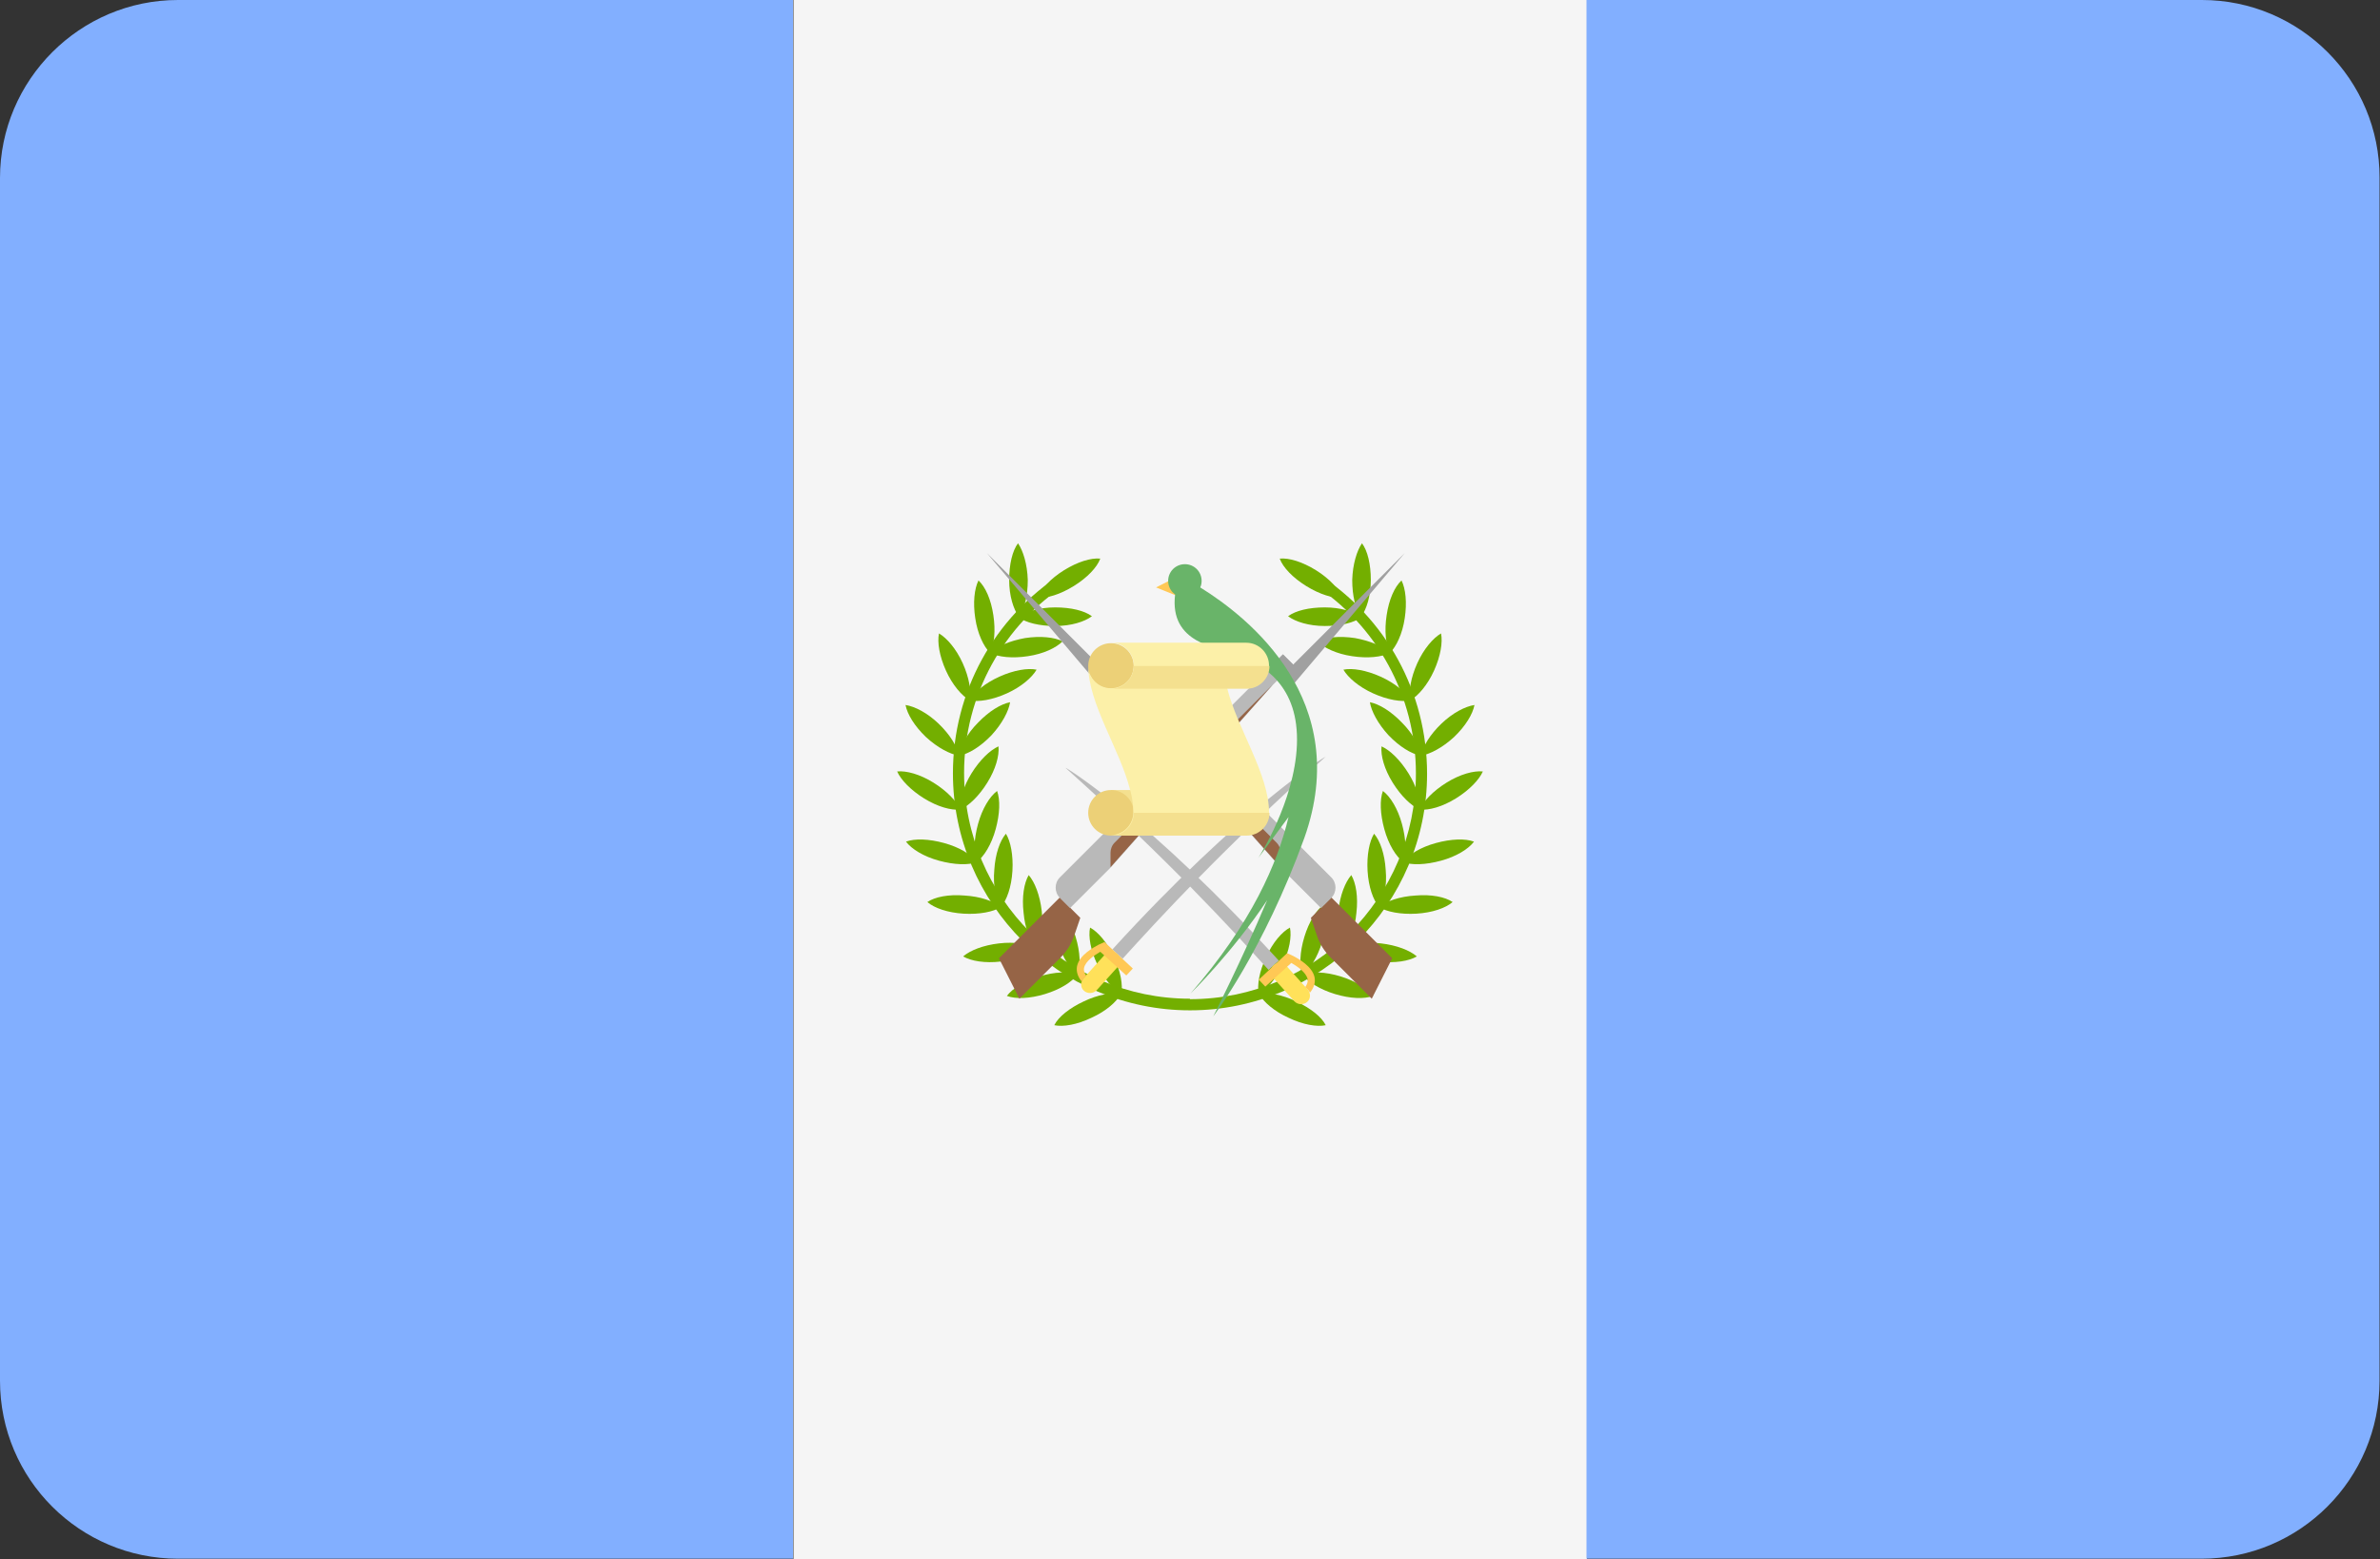 <?xml version="1.0" encoding="utf-8"?>
<!-- Generator: Adobe Illustrator 26.0.2, SVG Export Plug-In . SVG Version: 6.00 Build 0)  -->
<svg version="1.1" id="Layer_1" xmlns="http://www.w3.org/2000/svg" xmlns:xlink="http://www.w3.org/1999/xlink" x="0px" y="0px"
	 viewBox="0 0 512 335.5" style="enable-background:new 0 0 512 335.5;" xml:space="preserve">
<rect x="0" y="0" width="512" height="335.5" fill="#333333" stroke="none"/>
<style type="text/css">
	.st0{fill:#82AFFF;}
	.st1{fill:#F5F5F5;}
	.st2{fill:#FFC855;}
	.st3{fill:#73AF00;}
	.st4{fill:#966446;}
	.st5{fill:#B9B9B9;}
	.st6{fill:#A0A0A0;}
	.st7{fill:#FFE15A;}
	.st8{fill:#69B469;}
	.st9{fill:#F4E08F;}
	.st10{fill:#ECD077;}
	.st11{fill:#FCF0A8;}
</style>
<path class="st0" d="M38.3,0C17.2,0,0,17.2,0,38.3v258.8c0,21.2,17.2,38.3,38.3,38.3h132.3V0H38.3z"/>
<rect x="170.7" y="0" class="st1" width="170.7" height="335.5"/>
<path class="st0" d="M473.7,0H341.3v335.4h132.3c21.2,0,38.3-17.2,38.3-38.3V38.3C512,17.2,494.8,0,473.7,0z"/>
<polygon class="st2" points="253.8,123.8 248.7,126.4 253.4,128.3 "/>
<g>
	<path class="st3" d="M256,217.4c-28.1,0-51-22.9-51-51c0-17.5,8.8-33.5,23.5-43l1.3,2c-14,9-22.4,24.3-22.4,40.9
		c0,26.8,21.8,48.6,48.6,48.6V217.4L256,217.4L256,217.4z"/>
	<path class="st3" d="M226.8,220.6c1.9,0.4,4.9-0.1,8-1.6c3.1-1.4,5.4-3.4,6.3-5.1c-1.9-0.4-4.9,0.1-8,1.6
		C230.1,216.9,227.7,218.8,226.8,220.6z"/>
	<path class="st3" d="M241.2,213.9c0.4-1.9-0.1-4.9-1.6-8c-1.4-3.1-3.4-5.4-5.1-6.3c-0.4,1.9,0.1,4.9,1.6,8
		C237.5,210.6,239.4,212.9,241.2,213.9z"/>
	<path class="st3" d="M216.6,214.3c1.9,0.7,4.9,0.6,8.2-0.4c3.3-1,5.8-2.6,7-4.2c-1.9-0.7-4.9-0.6-8.2,0.4
		C220.4,211.1,217.8,212.7,216.6,214.3z"/>
	<path class="st3" d="M231.8,209.8c0.7-1.9,0.6-4.9-0.4-8.2c-1-3.3-2.6-5.8-4.2-7c-0.7,1.9-0.6,4.9,0.4,8.2
		C228.6,206,230.2,208.6,231.8,209.8z"/>
	<path class="st3" d="M207.2,205.8c1.7,1,4.7,1.5,8.1,1.1s6.2-1.5,7.7-2.8c-1.7-1-4.7-1.5-8.1-1.1
		C211.5,203.4,208.7,204.5,207.2,205.8z"/>
	<path class="st3" d="M223,204.1c1-1.7,1.5-4.7,1.1-8.1s-1.5-6.2-2.8-7.7c-1,1.7-1.5,4.7-1.1,8.1C220.5,199.8,221.6,202.6,223,204.1
		z"/>
	<path class="st3" d="M199.5,194.1c1.5,1.3,4.4,2.3,7.8,2.5s6.4-0.4,8-1.4c-1.5-1.3-4.4-2.3-7.8-2.5
		C204.1,192.4,201.1,193,199.5,194.1z"/>
	<path class="st3" d="M215.3,195.2c1.3-1.5,2.3-4.4,2.5-7.8c0.2-3.4-0.4-6.4-1.4-8c-1.3,1.5-2.3,4.4-2.5,7.8
		C213.6,190.5,214.2,193.5,215.3,195.2z"/>
	<path class="st3" d="M194.9,181.1c1.2,1.6,3.8,3.2,7.1,4.1c3.3,0.9,6.3,1,8.2,0.3c-1.2-1.6-3.8-3.2-7.1-4.1
		C199.8,180.5,196.8,180.4,194.9,181.1z"/>
	<path class="st3" d="M210.1,185.5c1.6-1.2,3.2-3.8,4.1-7.1c0.9-3.3,1-6.3,0.3-8.2c-1.6,1.2-3.2,3.8-4.1,7.1
		C209.5,180.6,209.4,183.7,210.1,185.5z"/>
	<path class="st3" d="M193,166c0.8,1.8,2.9,4,5.8,5.8c2.9,1.8,5.8,2.6,7.8,2.4c-0.8-1.8-2.9-4-5.8-5.8
		C197.9,166.6,195,165.8,193,166z"/>
	<path class="st3" d="M206.6,174.2c1.8-0.8,4-2.9,5.8-5.8c1.8-2.9,2.6-5.8,2.4-7.8c-1.8,0.8-4,2.9-5.8,5.8
		C207.2,169.3,206.4,172.2,206.6,174.2z"/>
	<path class="st3" d="M194.8,151.7c0.4,2,1.9,4.5,4.4,6.9c2.5,2.3,5.2,3.7,7.1,4c-0.4-2-1.9-4.5-4.4-6.9
		C199.5,153.4,196.8,152,194.8,151.7z"/>
	<path class="st3" d="M206.4,162.6c2-0.4,4.5-1.9,6.9-4.4c2.3-2.5,3.7-5.2,4-7.1c-2,0.4-4.5,1.9-6.9,4.4
		C208,157.9,206.6,160.6,206.4,162.6z"/>
	<path class="st3" d="M202,136.3c-0.4,1.9,0.1,4.9,1.5,8s3.4,5.4,5.1,6.4c0.4-1.9-0.1-4.9-1.5-8C205.7,139.6,203.7,137.3,202,136.3z
		"/>
	<path class="st3" d="M208.6,150.7c1.9,0.4,4.9-0.1,8-1.5c3.1-1.4,5.4-3.4,6.4-5.1c-1.9-0.4-4.9,0.1-8,1.5
		C211.9,147,209.5,149,208.6,150.7z"/>
	<path class="st3" d="M210.5,124.9c-0.9,1.8-1.2,4.8-0.7,8.1c0.5,3.4,1.8,6.1,3.2,7.5c0.9-1.8,1.2-4.8,0.7-8.1
		C213.2,129,212,126.3,210.5,124.9z"/>
	<path class="st3" d="M213,140.5c1.8,0.9,4.8,1.2,8.1,0.7c3.4-0.5,6.1-1.8,7.5-3.2c-1.8-0.9-4.8-1.2-8.1-0.7
		C217.2,137.9,214.4,139.1,213,140.5z"/>
	<path class="st3" d="M219,116.9c-1.2,1.6-1.9,4.5-1.9,7.9c0,3.4,0.9,6.3,2.1,7.9c1.2-1.6,1.9-4.5,1.9-7.9
		C221,121.4,220.1,118.5,219,116.9z"/>
	<path class="st3" d="M219.1,132.8c1.6,1.2,4.5,1.9,7.9,1.9c3.4,0,6.3-0.9,7.9-2.1c-1.6-1.2-4.5-1.9-7.9-1.9
		C223.6,130.7,220.7,131.6,219.1,132.8z"/>
	<path class="st3" d="M223.2,128.6c2,0.2,4.9-0.7,7.8-2.5c2.9-1.8,5-4,5.7-5.9c-2-0.2-4.9,0.7-7.8,2.5
		C226,124.5,223.9,126.8,223.2,128.6z"/>
	<path class="st3" d="M256,217.4v-2.4c26.8,0,48.6-21.8,48.6-48.6c0-16.6-8.4-32-22.4-40.9l1.3-2c14.7,9.4,23.5,25.5,23.5,43
		C307,194.5,284.1,217.4,256,217.4z"/>
	<path class="st3" d="M285.2,220.6c-1.9,0.4-4.9-0.1-8-1.6c-3.1-1.4-5.4-3.4-6.3-5.1c1.9-0.4,4.9,0.1,8,1.6S284.3,218.8,285.2,220.6
		z"/>
	<path class="st3" d="M270.8,213.9c-0.4-1.9,0.1-4.9,1.6-8c1.4-3.1,3.4-5.4,5.1-6.3c0.4,1.9-0.1,4.9-1.6,8
		C274.5,210.6,272.6,212.9,270.8,213.9z"/>
	<path class="st3" d="M295.4,214.3c-1.9,0.7-4.9,0.6-8.2-0.4c-3.3-1-5.8-2.6-7-4.2c1.9-0.7,4.9-0.6,8.2,0.4
		C291.6,211.1,294.2,212.7,295.4,214.3z"/>
	<path class="st3" d="M280.2,209.8c-0.7-1.9-0.6-4.9,0.4-8.2c1-3.3,2.6-5.8,4.2-7c0.7,1.9,0.6,4.9-0.4,8.2
		C283.4,206,281.8,208.6,280.2,209.8z"/>
	<path class="st3" d="M304.8,205.8c-1.7,1-4.7,1.5-8.1,1.1s-6.2-1.5-7.7-2.8c1.7-1,4.7-1.5,8.1-1.1
		C300.5,203.4,303.3,204.5,304.8,205.8z"/>
	<path class="st3" d="M289,204.1c-1-1.7-1.5-4.7-1.1-8.1s1.5-6.2,2.8-7.7c1,1.7,1.5,4.7,1.1,8.1C291.5,199.8,290.4,202.6,289,204.1z
		"/>
	<path class="st3" d="M312.5,194.1c-1.5,1.3-4.4,2.3-7.8,2.5c-3.4,0.2-6.4-0.4-8-1.4c1.5-1.3,4.4-2.3,7.8-2.5
		C307.9,192.4,310.9,193,312.5,194.1z"/>
	<path class="st3" d="M296.7,195.2c-1.3-1.5-2.3-4.4-2.5-7.8c-0.2-3.4,0.4-6.4,1.4-8c1.3,1.5,2.3,4.4,2.5,7.8
		C298.4,190.5,297.8,193.5,296.7,195.2z"/>
	<path class="st3" d="M317.1,181.1c-1.2,1.6-3.8,3.2-7.1,4.1c-3.3,0.9-6.3,1-8.2,0.3c1.2-1.6,3.8-3.2,7.1-4.1
		S315.2,180.4,317.1,181.1z"/>
	<path class="st3" d="M301.9,185.5c-1.6-1.2-3.2-3.8-4.1-7.1c-0.9-3.3-1-6.3-0.3-8.2c1.6,1.2,3.2,3.8,4.1,7.1
		C302.5,180.6,302.6,183.7,301.9,185.5z"/>
	<path class="st3" d="M319,166c-0.8,1.8-2.9,4-5.8,5.8c-2.9,1.8-5.8,2.6-7.8,2.4c0.8-1.8,2.9-4,5.8-5.8
		C314.1,166.6,317,165.8,319,166z"/>
	<path class="st3" d="M305.4,174.2c-1.8-0.8-4-2.9-5.8-5.8c-1.8-2.9-2.6-5.8-2.4-7.8c1.8,0.8,4,2.9,5.8,5.8
		C304.8,169.3,305.6,172.2,305.4,174.2z"/>
	<path class="st3" d="M317.2,151.7c-0.4,2-1.9,4.5-4.4,6.9c-2.5,2.3-5.2,3.7-7.1,4c0.4-2,1.9-4.5,4.4-6.9
		C312.5,153.4,315.2,152,317.2,151.7z"/>
	<path class="st3" d="M305.6,162.6c-2-0.4-4.5-1.9-6.9-4.4c-2.3-2.5-3.7-5.2-4-7.1c2,0.4,4.5,1.9,6.9,4.4
		C304,157.9,305.4,160.6,305.6,162.6z"/>
	<path class="st3" d="M310,136.3c0.4,1.9-0.1,4.9-1.5,8c-1.4,3.1-3.4,5.4-5.1,6.4c-0.4-1.9,0.1-4.9,1.5-8
		C306.3,139.6,308.3,137.3,310,136.3z"/>
	<path class="st3" d="M303.4,150.7c-1.9,0.4-4.9-0.1-8-1.5c-3.1-1.4-5.4-3.4-6.4-5.1c1.9-0.4,4.9,0.1,8,1.5
		C300.1,147,302.5,149,303.4,150.7z"/>
	<path class="st3" d="M301.5,124.9c0.9,1.8,1.2,4.8,0.7,8.1c-0.5,3.4-1.8,6.1-3.2,7.5c-0.9-1.8-1.2-4.8-0.7-8.1
		C298.8,129,300,126.3,301.5,124.9z"/>
	<path class="st3" d="M299,140.5c-1.8,0.9-4.8,1.2-8.1,0.7c-3.4-0.5-6.1-1.8-7.5-3.2c1.8-0.9,4.8-1.2,8.1-0.7
		C294.8,137.9,297.6,139.1,299,140.5z"/>
	<path class="st3" d="M293,116.9c1.2,1.6,1.9,4.5,1.9,7.9c0,3.4-0.9,6.3-2.1,7.9c-1.2-1.6-1.9-4.5-1.9-7.9
		C291,121.4,291.9,118.5,293,116.9z"/>
	<path class="st3" d="M292.9,132.8c-1.6,1.2-4.5,1.9-7.9,1.9c-3.4,0-6.3-0.9-7.9-2.1c1.6-1.2,4.5-1.9,7.9-1.9
		C288.4,130.7,291.3,131.6,292.9,132.8z"/>
	<path class="st3" d="M288.8,128.6c-2,0.2-4.9-0.7-7.8-2.5s-5-4-5.7-5.9c2-0.2,4.9,0.7,7.8,2.5C286,124.5,288.1,126.8,288.8,128.6z"
		/>
</g>
<path class="st4" d="M228.1,206.1l-8.8,8.8l-4.4-8.7l13.1-13.1l4.4,4.4l-1.3,3.8C230.5,203.1,229.5,204.7,228.1,206.1z"/>
<path class="st5" d="M276,140.8l-48,48c-1.2,1.2-1.2,3.2,0,4.4l2.2,2.2l8.7-8.7l34.9-39.3l4.4-4.4L276,140.8z"/>
<path class="st4" d="M239.8,181.3c-0.6,0.6-0.9,1.4-0.9,2.2v3.1l34.9-39.3L239.8,181.3z"/>
<polygon class="st6" points="278.2,143 276,140.8 273.8,143 276,145.1 278.2,147.3 302.2,119 "/>
<path class="st4" d="M286.3,206.1l8.8,8.8l4.4-8.7l-13.1-13.1l-4.4,4.4l1.3,3.8C283.9,203.1,284.9,204.7,286.3,206.1z"/>
<path class="st5" d="M238.4,140.8l48,48c1.2,1.2,1.2,3.2,0,4.4l-2.2,2.2l-8.7-8.7l-34.9-39.3l-4.4-4.4L238.4,140.8z"/>
<path class="st4" d="M274.6,181.3c0.6,0.6,0.9,1.4,0.9,2.2v3.1l-34.9-39.3L274.6,181.3z"/>
<polygon class="st6" points="236.3,143 238.4,140.8 240.6,143 238.4,145.1 236.3,147.3 212.3,119 "/>
<path class="st5" d="M239.3,204.3l2.2,2c7.9-8.7,21.7-23.8,43.7-43.5C285.2,162.7,267,173.9,239.3,204.3z"/>
<path class="st7" d="M233.2,213.2L233.2,213.2c-0.8-0.7-0.8-1.9-0.1-2.7l4.6-5.1c0.7-0.8,1.9-0.8,2.7-0.1l0,0
	c0.8,0.7,0.8,1.9,0.1,2.7l-4.6,5.1C235.2,213.8,234,213.9,233.2,213.2z"/>
<path class="st2" d="M237.6,202.7l-1.3,0.6c-1.1,0.6-4.1,2.2-4.6,4.6c-0.2,1.1,0.1,2.2,1,3.3c0.1-0.2,0.2-0.4,0.4-0.6l0.6-0.6
	c-0.4-0.6-0.6-1.1-0.5-1.7c0.3-1.5,2.3-2.8,3.5-3.5l5.6,5.1l1.4-1.5L237.6,202.7z"/>
<path class="st5" d="M275.1,206.7l-2.2,2c-7.9-8.7-21.7-23.8-43.7-43.5C229.3,165.1,247.4,176.3,275.1,206.7z"/>
<path class="st7" d="M281.2,215.6L281.2,215.6c0.8-0.7,0.8-1.9,0.1-2.7l-4.6-5.1c-0.7-0.8-1.9-0.8-2.7-0.1l0,0
	c-0.8,0.7-0.8,1.9-0.1,2.7l4.6,5.1C279.2,216.2,280.4,216.3,281.2,215.6z"/>
<path class="st2" d="M276.9,205.1l1.3,0.6c1.1,0.6,4.1,2.2,4.6,4.6c0.2,1.1-0.1,2.2-1,3.3c-0.1-0.2-0.2-0.4-0.4-0.6l-0.6-0.6
	c0.4-0.6,0.6-1.1,0.5-1.7c-0.3-1.5-2.3-2.8-3.5-3.5l-5.6,5.1l-1.4-1.5L276.9,205.1z"/>
<path class="st8" d="M258.2,126.4c0.2-0.4,0.3-0.9,0.3-1.4c0-2-1.6-3.6-3.6-3.6c-2,0-3.6,1.6-3.6,3.6c0,1.2,0.6,2.3,1.5,2.9
	c-1.3,10.6,9.1,11.4,13.1,12.9c6,2.2,13.6,6.8,13.1,19.5c-0.5,12.3-8.3,24.3-8.3,24.3l6.5-8.8c-2.4,10-7.9,22.8-21.1,38
	c0,0,9-8.8,16.5-20.1c-5.5,13-11.6,25-11.6,25s10.8-14.1,19.6-38.4C291.1,150.7,268.7,132.9,258.2,126.4z"/>
<rect x="239" y="170" class="st9" width="9.7" height="4.9"/>
<g>
	<circle class="st10" cx="239" cy="174.9" r="4.9"/>
	<circle class="st10" cx="239" cy="143.3" r="4.9"/>
</g>
<path class="st11" d="M268.1,148.1c2.7,0,4.9-2.2,4.9-4.9c0-2.7-2.2-4.9-4.9-4.9H239c2.7,0,4.9,2.2,4.9,4.9c0,2.7-2.2,4.9-4.9,4.9
	s-4.9-2.2-4.9-4.9c0,8.2,6.8,18,9,26.7c0,0,0.7,2.2,0.7,4.9s-2.2,4.9-4.9,4.9h29.2c2.7,0,4.9-2.2,4.9-4.9c0-8.2-6.8-18-9-26.7
	L268.1,148.1L268.1,148.1z"/>
<g>
	<path class="st9" d="M243.9,143.3c0,2.7-2.2,4.9-4.9,4.9h29.2c2.7,0,4.9-2.2,4.9-4.9H243.9z"/>
	<path class="st9" d="M243.9,174.9c0,2.7-2.2,4.9-4.9,4.9h29.2c2.7,0,4.9-2.2,4.9-4.9H243.9z"/>
</g>
</svg>
